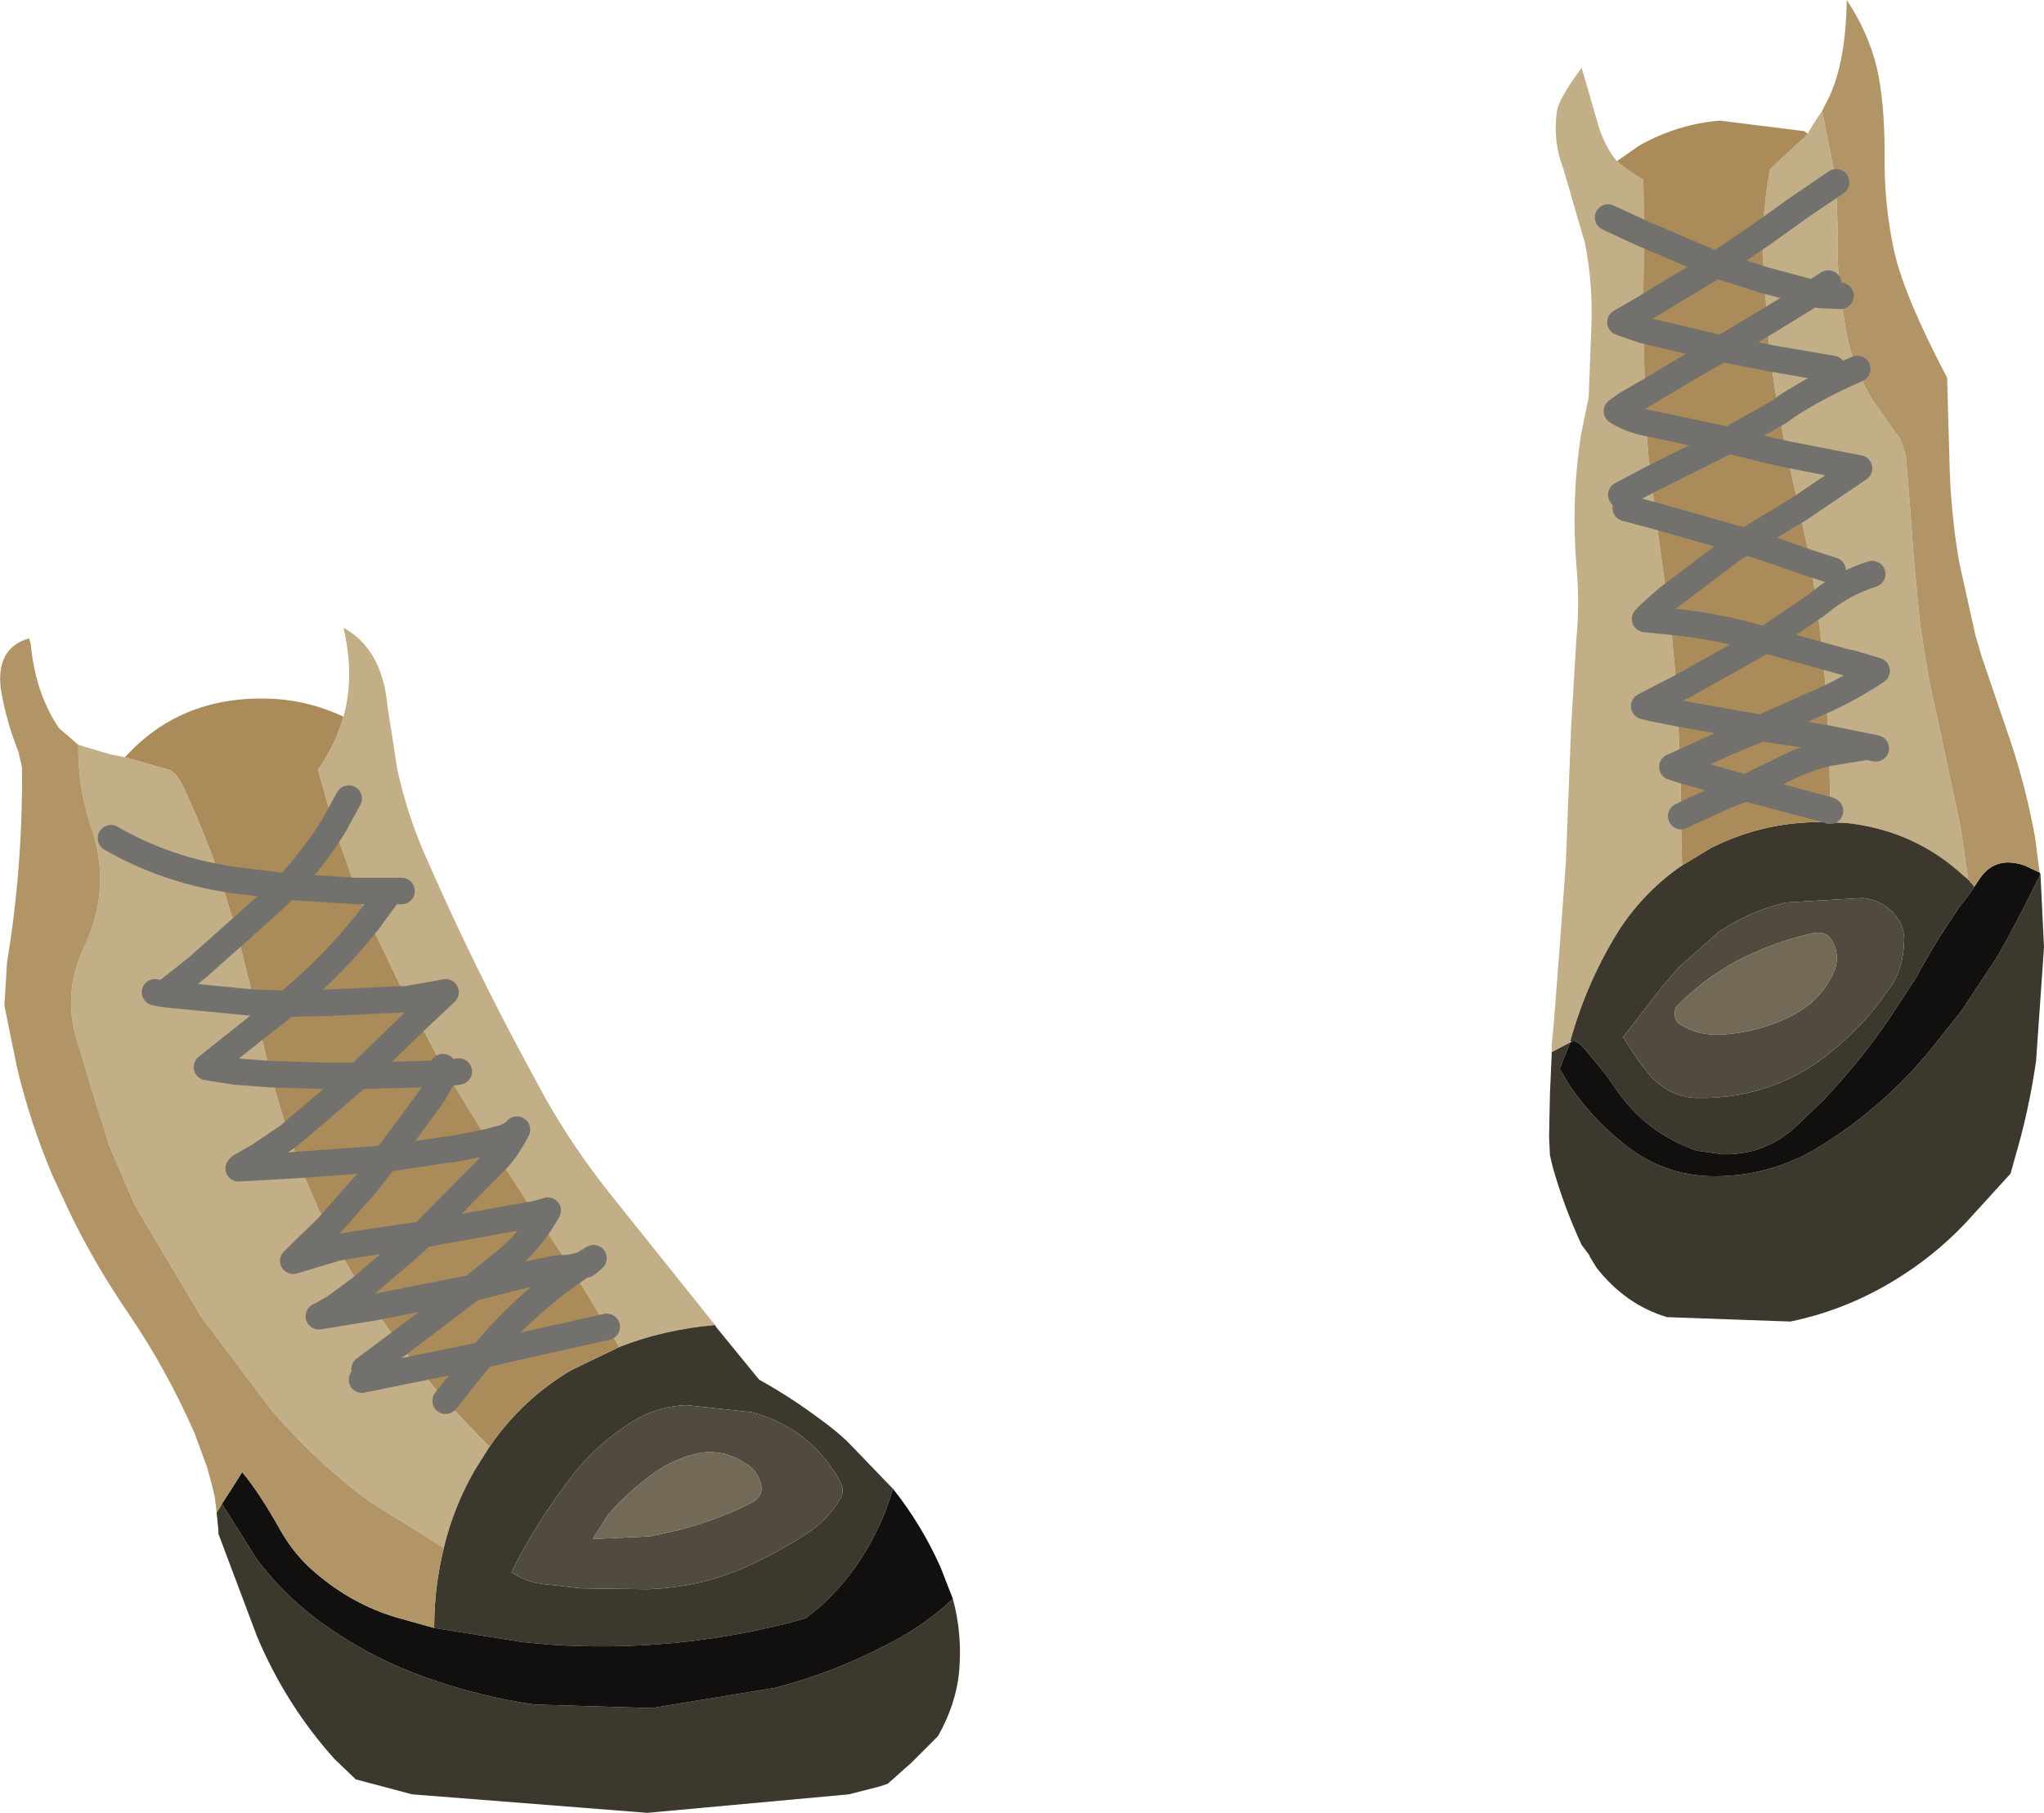 <?xml version="1.0" encoding="UTF-8" standalone="no"?>
<svg xmlns:xlink="http://www.w3.org/1999/xlink" height="102.95px" width="116.05px" xmlns="http://www.w3.org/2000/svg">
  <g transform="matrix(1.0, 0.0, 0.0, 1.0, 58.05, 51.45)">
    <path d="M30.05 8.3 L30.05 7.85 30.15 6.9 30.5 2.35 30.85 -2.4 31.15 -10.1 31.15 -10.15 31.45 -15.15 Q31.65 -17.25 31.45 -19.35 31.15 -23.05 31.7 -26.7 L32.1 -28.65 32.15 -28.9 32.3 -32.9 Q32.4 -35.25 31.95 -37.6 L30.7 -41.9 Q30.1 -43.45 30.35 -45.15 30.45 -45.85 31.75 -47.6 L32.75 -44.15 Q33.15 -43.0 33.75 -42.3 34.45 -41.7 35.25 -41.25 L35.3 -38.15 35.25 -34.9 35.25 -33.9 35.25 -32.7 33.95 -33.15 35.25 -33.9 33.95 -33.15 35.25 -32.7 35.35 -29.1 34.3 -28.5 33.75 -28.1 Q34.45 -27.65 35.4 -27.45 L35.55 -25.45 35.7 -24.25 35.95 -22.15 34.25 -22.6 35.95 -22.15 36.5 -18.15 36.6 -17.45 36.8 -16.15 35.35 -16.3 35.7 -16.65 36.6 -17.45 35.7 -16.65 35.35 -16.3 36.8 -16.15 37.15 -12.3 36.55 -12.0 35.3 -11.35 35.7 -11.25 37.2 -10.95 35.7 -11.25 35.3 -11.35 36.55 -12.0 37.15 -12.3 37.15 -11.9 37.2 -11.6 37.2 -10.95 37.35 -8.1 37.35 -7.75 37.4 -5.1 37.4 -4.4 37.45 -2.3 Q35.4 -0.9 33.95 1.25 32.05 4.25 31.1 7.7 L31.1 7.75 30.05 8.3 M44.6 -43.85 L44.65 -43.9 44.6 -43.9 45.0 -44.55 45.4 -45.15 46.2 -41.1 46.3 -37.85 Q46.25 -36.2 46.45 -34.65 L46.75 -32.7 Q46.95 -31.55 47.4 -30.5 47.75 -29.6 48.25 -28.75 L49.85 -26.5 50.15 -25.6 50.4 -22.6 50.6 -19.85 50.95 -16.15 51.15 -14.8 Q51.4 -13.05 51.8 -11.35 L53.25 -4.55 53.7 -1.5 53.45 -1.7 Q50.7 -4.25 46.9 -4.7 L45.85 -4.75 45.85 -5.4 45.85 -6.4 45.8 -8.7 47.95 -9.05 48.25 -9.0 48.45 -8.95 47.95 -9.05 45.75 -9.5 47.95 -9.05 48.45 -8.95 48.25 -9.0 47.95 -9.05 45.8 -8.7 45.75 -9.5 45.65 -11.75 45.5 -13.6 45.45 -14.2 45.25 -15.9 45.1 -17.1 44.75 -19.45 44.45 -20.9 44.1 -22.55 43.4 -25.65 47.5 -24.85 44.1 -22.55 47.5 -24.85 43.4 -25.65 43.35 -25.9 42.95 -28.05 Q42.65 -29.6 42.5 -31.1 L42.4 -31.65 42.3 -33.2 44.9 -34.8 42.1 -35.55 44.9 -34.8 42.3 -33.2 42.1 -35.55 42.05 -36.9 42.05 -38.2 Q42.1 -40.05 42.45 -41.85 L44.6 -43.85 M46.45 -34.65 L45.25 -34.7 44.9 -34.8 45.75 -35.35 44.9 -34.8 45.25 -34.7 46.45 -34.65 M46.2 -41.1 L44.0 -39.6 42.05 -38.2 44.0 -39.6 46.2 -41.1 M46.0 -30.5 L42.5 -31.1 46.0 -30.5 M47.4 -30.5 Q45.1 -29.5 43.35 -28.35 L42.95 -28.05 43.35 -28.35 Q45.1 -29.5 47.4 -30.5 M46.0 -19.05 L44.75 -19.45 46.0 -19.05 M34.0 -23.35 L35.7 -24.25 34.0 -23.35 M35.4 -27.45 Q34.45 -27.65 33.75 -28.1 L34.3 -28.5 35.35 -29.1 35.4 -27.45 M35.3 -38.15 L33.25 -39.1 35.3 -38.15 M48.25 -18.85 Q46.65 -18.35 45.35 -17.3 L45.1 -17.1 45.35 -17.3 Q46.65 -18.35 48.25 -18.85 M45.65 -11.75 Q47.05 -12.4 48.5 -13.35 L47.0 -13.8 46.7 -13.85 45.45 -14.2 46.7 -13.85 47.0 -13.8 48.5 -13.35 Q47.05 -12.4 45.65 -11.75 M37.35 -7.75 L36.9 -7.9 37.35 -8.1 36.9 -7.9 37.35 -7.75 M-53.6 -9.15 L-51.75 -8.6 -50.95 -8.45 -48.5 -7.75 Q-48.05 -7.6 -47.7 -6.9 -46.5 -4.35 -45.55 -1.6 L-44.6 1.5 -43.6 5.5 -43.4 6.55 -43.35 6.8 -42.7 9.55 -44.7 9.4 -46.3 9.15 -43.35 6.8 -46.3 9.15 -44.7 9.4 -42.7 9.55 -41.65 13.05 -41.45 13.55 -41.05 14.7 -44.5 14.9 -44.4 14.8 -43.35 14.2 -41.65 13.05 -43.35 14.2 -44.4 14.8 -44.5 14.9 -41.05 14.7 -39.95 17.25 -39.45 18.25 -38.9 19.4 -37.55 21.7 -36.85 22.8 -39.95 23.3 -39.75 23.2 -39.05 22.8 -37.55 21.7 -39.05 22.8 -39.75 23.2 -39.95 23.3 -36.85 22.8 -35.4 24.85 -34.55 25.95 -34.3 26.25 -32.75 28.1 -32.05 28.85 -30.8 30.15 -30.25 30.7 -31.1 32.05 Q-32.3 34.15 -32.85 36.45 L-37.1 33.8 Q-40.15 31.55 -42.7 28.55 L-46.65 23.3 -50.3 17.15 -50.5 16.75 -51.85 13.6 -52.85 10.4 -53.75 7.4 Q-54.45 4.85 -53.3 2.4 -51.65 -1.05 -52.9 -4.55 -53.65 -6.85 -53.6 -9.15 M-38.55 -10.75 Q-37.9 -13.05 -38.55 -15.8 -36.35 -14.6 -36.05 -11.35 L-35.5 -7.8 Q-34.9 -5.0 -33.7 -2.4 -31.15 3.4 -28.15 8.95 L-27.15 10.8 Q-25.55 13.65 -23.45 16.3 L-17.45 23.8 Q-20.35 24.05 -22.9 25.05 L-23.15 24.6 -23.6 23.9 -25.5 20.75 -25.0 20.4 -24.75 20.35 -24.35 20.0 -25.0 20.4 -25.25 20.45 -25.65 20.55 -25.25 20.45 -25.0 20.4 -24.35 20.0 -24.75 20.35 -25.0 20.4 -25.5 20.75 -25.65 20.55 -27.35 17.95 -26.95 17.3 -27.65 17.5 -26.95 17.3 -27.35 17.95 -27.65 17.5 -29.0 15.45 -29.75 14.3 -30.3 13.4 -32.2 10.3 -32.7 9.5 -32.75 9.4 -32.9 9.15 -34.35 6.4 -32.75 4.9 -33.0 4.95 -34.95 5.3 -33.0 4.95 -32.75 4.9 -34.35 6.4 -34.95 5.3 -36.9 1.25 -37.1 0.8 -37.8 -0.85 -35.9 -0.85 -35.25 -0.85 -35.9 -0.85 -37.8 -0.85 -39.1 -4.55 -40.0 -7.75 Q-39.0 -9.15 -38.55 -10.75 M-51.75 -3.85 Q-48.9 -2.2 -45.55 -1.6 -48.9 -2.2 -51.75 -3.85 M-37.1 0.8 L-35.9 -0.85 -37.1 0.8 M-39.1 -4.55 L-38.25 -6.1 -39.1 -4.55 M-32.0 9.4 L-32.7 9.5 -32.0 9.4 M-29.75 14.3 Q-29.15 13.6 -28.7 12.7 L-28.8 12.8 Q-29.2 13.15 -29.75 13.25 L-30.3 13.4 -29.75 13.25 Q-29.2 13.15 -28.8 12.8 L-28.7 12.7 Q-29.15 13.6 -29.75 14.3 M-37.35 26.3 L-35.4 24.85 -37.35 26.3 M-37.5 26.9 L-34.3 26.25 -37.5 26.9 M-38.9 19.4 L-41.4 20.15 -39.45 18.25 -41.4 20.15 -38.9 19.4 M-43.6 5.5 L-48.75 5.0 -49.25 4.9 -48.75 5.0 -46.85 3.5 -44.6 1.5 -46.85 3.5 -48.75 5.0 -43.6 5.5" fill="#c2ae87" fill-rule="evenodd" stroke="none"/>
    <path d="M57.8 -1.8 L58.0 2.35 57.55 8.8 Q57.15 11.6 56.35 14.3 L56.1 15.2 54.05 17.45 Q52.25 19.5 50.0 20.95 47.0 22.9 43.6 23.6 L36.6 23.35 Q34.25 22.65 32.6 20.55 L32.2 19.9 32.2 19.85 31.75 19.25 Q30.75 17.1 30.1 14.8 L29.95 14.15 29.9 13.1 29.95 10.65 30.05 8.4 30.05 8.3 31.1 7.75 30.5 9.25 31.1 10.25 Q32.3 12.0 33.95 13.35 36.3 15.35 39.3 15.35 42.7 15.35 45.6 13.45 49.05 11.25 51.65 8.05 L53.35 5.9 55.3 2.95 55.95 1.8 56.85 0.1 57.8 -1.8 M53.7 -1.5 L54.05 -1.1 53.75 -0.65 53.2 0.05 51.95 1.95 51.05 3.5 50.75 4.05 49.25 6.35 Q47.55 8.85 45.45 11.05 L44.05 12.4 Q42.25 14.15 39.75 14.1 L38.3 13.9 Q35.4 12.9 33.7 10.4 L33.1 9.55 31.95 8.15 Q31.5 7.6 31.2 7.7 L31.1 7.7 Q32.05 4.25 33.95 1.25 35.4 -0.9 37.45 -2.3 L39.1 -3.3 Q42.3 -4.9 45.85 -4.75 L46.9 -4.7 Q50.7 -4.25 53.45 -1.7 L53.7 -1.5 M39.5 1.5 L37.3 3.45 36.3 4.6 34.1 7.45 35.05 8.9 35.7 9.7 Q36.8 10.85 38.25 10.9 43.1 11.0 46.7 7.6 48.15 6.3 49.2 4.7 L49.4 4.45 Q50.0 3.4 50.05 2.15 50.15 1.15 49.45 0.4 48.75 -0.35 47.7 -0.45 L43.35 -0.2 Q41.25 0.3 39.5 1.5 M-17.45 23.8 L-17.4 23.9 -14.95 26.9 Q-13.15 27.9 -11.55 29.1 -10.7 29.7 -9.95 30.4 L-7.35 33.1 Q-8.55 37.15 -11.55 39.85 L-12.3 40.45 -13.4 40.75 Q-20.0 42.4 -26.8 41.95 L-28.4 41.8 -33.4 41.0 Q-33.4 38.65 -32.85 36.45 -32.3 34.15 -31.1 32.05 L-30.25 30.7 Q-28.4 28.0 -25.6 26.35 L-22.9 25.05 Q-20.35 24.05 -17.45 23.8 M-3.95 39.35 Q-3.4 41.35 -3.6 43.55 -3.8 45.4 -4.8 47.15 L-6.3 48.65 -7.65 49.85 -8.1 50.0 -9.85 50.45 -21.3 51.5 -34.65 50.45 -37.85 49.6 -39.05 48.45 Q-41.8 45.4 -43.45 41.5 L-45.65 35.65 -45.65 35.45 -45.75 34.45 -45.45 33.95 -43.5 37.05 Q-41.75 39.4 -39.3 41.05 -36.75 42.8 -33.9 43.8 -30.85 44.9 -27.7 45.35 L-21.05 45.55 -14.05 44.4 Q-10.75 43.55 -7.7 41.95 -5.6 40.9 -3.95 39.35 M-10.45 32.5 Q-11.4 30.9 -12.75 29.95 -13.9 29.15 -15.35 28.75 L-19.05 28.35 Q-20.8 28.4 -22.25 29.35 -24.3 30.65 -25.75 32.6 -27.65 35.1 -29.0 37.8 L-29.0 37.85 Q-28.25 38.35 -27.3 38.5 L-25.05 38.75 -21.3 38.8 Q-18.1 38.7 -15.3 37.35 -13.8 36.65 -12.4 35.75 -11.05 34.9 -10.3 33.6 -10.05 33.15 -10.45 32.5" fill="#3d382e" fill-rule="evenodd" stroke="none"/>
    <path d="M33.75 -42.3 L35.05 -43.2 Q37.2 -44.4 39.6 -44.6 L44.4 -44.0 44.6 -43.85 42.45 -41.85 Q42.1 -40.05 42.05 -38.2 L42.05 -36.9 42.1 -35.55 41.0 -35.9 39.4 -36.4 37.05 -35.0 35.25 -33.9 37.05 -35.0 39.4 -36.4 41.0 -35.9 42.1 -35.55 42.3 -33.2 42.4 -31.65 42.5 -31.1 42.25 -31.15 39.7 -31.65 42.25 -31.15 42.5 -31.1 Q42.65 -29.6 42.95 -28.05 L43.35 -25.9 43.4 -25.65 44.1 -22.55 41.05 -20.7 35.95 -22.15 41.05 -20.7 44.1 -22.55 44.45 -20.9 44.75 -19.45 42.75 -20.15 41.05 -20.7 40.3 -20.25 36.6 -17.45 40.3 -20.25 41.05 -20.7 42.75 -20.15 44.75 -19.45 45.1 -17.1 42.15 -15.1 Q39.5 -15.9 36.8 -16.15 39.5 -15.9 42.15 -15.1 L45.1 -17.1 45.25 -15.9 45.45 -14.2 42.55 -15.0 42.15 -15.1 40.65 -14.25 37.15 -12.3 40.65 -14.25 42.15 -15.1 42.55 -15.0 45.45 -14.2 45.5 -13.6 45.65 -11.75 45.75 -9.5 44.0 -9.8 41.95 -10.1 45.65 -11.75 41.95 -10.1 44.0 -9.8 45.75 -9.5 45.8 -8.7 45.85 -6.4 45.85 -5.4 45.85 -4.75 Q42.3 -4.9 39.1 -3.3 L37.45 -2.3 37.4 -4.4 37.4 -5.1 37.8 -5.3 40.0 -6.3 41.05 -6.7 40.0 -6.3 37.8 -5.3 37.4 -5.1 37.35 -7.75 37.35 -8.1 37.2 -10.95 37.2 -11.6 37.15 -11.9 37.15 -12.3 36.8 -16.15 36.6 -17.45 36.5 -18.15 35.95 -22.15 35.7 -24.25 38.5 -25.65 40.1 -26.45 42.5 -25.85 43.4 -25.65 42.5 -25.85 40.1 -26.45 38.5 -25.65 35.7 -24.25 35.55 -25.45 35.4 -27.45 40.1 -26.45 42.95 -28.05 40.1 -26.45 35.4 -27.45 35.35 -29.1 35.25 -32.7 35.25 -33.9 35.25 -34.9 35.3 -38.15 35.25 -41.25 Q34.45 -41.7 33.75 -42.3 M42.3 -33.2 L39.7 -31.65 35.25 -32.7 39.7 -31.65 42.3 -33.2 M42.05 -38.2 L39.4 -36.4 35.9 -37.9 35.3 -38.15 35.9 -37.9 39.4 -36.4 42.05 -38.2 M39.7 -31.65 L37.95 -30.65 35.35 -29.1 37.95 -30.65 39.7 -31.65 M45.85 -5.4 L45.75 -5.45 41.05 -6.7 43.2 -7.75 Q44.45 -8.4 45.8 -8.7 44.45 -8.4 43.2 -7.75 L41.05 -6.7 45.75 -5.45 45.85 -5.4 M41.05 -6.7 L37.35 -7.75 41.05 -6.7 M37.35 -8.1 L40.0 -9.3 41.95 -10.1 37.2 -10.95 41.95 -10.1 40.0 -9.3 37.35 -8.1 M-50.95 -8.45 Q-47.65 -12.1 -42.3 -11.75 -40.35 -11.6 -38.55 -10.75 -39.0 -9.15 -40.0 -7.75 L-39.1 -4.55 -37.8 -0.85 -37.1 0.8 Q-39.15 3.4 -41.75 5.55 L-43.6 5.5 -41.75 5.55 Q-39.15 3.4 -37.1 0.8 L-36.9 1.25 -34.95 5.3 -35.25 5.3 -39.5 5.5 -41.75 5.55 -39.5 5.5 -35.25 5.3 -34.95 5.3 -34.35 6.4 -32.9 9.15 -32.75 9.4 -32.7 9.5 -32.8 9.5 -32.75 9.4 -32.8 9.5 -32.7 9.5 -32.2 10.3 -30.3 13.4 -29.75 14.3 -29.0 15.45 -27.65 17.5 -28.25 17.6 -34.05 18.65 -29.75 14.3 -34.05 18.65 -28.25 17.6 -27.65 17.5 -27.35 17.95 -25.65 20.55 -26.5 20.6 -28.7 21.05 -31.25 21.7 -29.7 20.45 Q-28.25 19.35 -27.35 17.95 -28.25 19.35 -29.7 20.45 L-31.25 21.7 -28.7 21.05 -26.5 20.6 -25.65 20.55 -25.5 20.75 -23.6 23.9 -23.15 24.6 -22.9 25.05 -25.6 26.35 Q-28.4 28.0 -30.25 30.7 L-30.8 30.15 -32.05 28.85 -32.75 28.1 -31.35 26.35 -30.65 25.5 -34.3 26.25 -30.65 25.5 -31.35 26.35 -32.75 28.1 -34.3 26.25 -34.55 25.95 -35.4 24.85 -31.25 21.7 -32.3 21.9 -36.85 22.8 -32.3 21.9 -31.25 21.7 -35.4 24.85 -36.85 22.8 -37.55 21.7 -38.9 19.4 -39.45 18.25 -37.2 15.7 -36.15 14.35 -36.25 14.35 -41.05 14.7 -36.25 14.35 -36.15 14.35 -37.2 15.7 -39.45 18.25 -39.95 17.25 -41.05 14.7 -41.45 13.55 -41.65 13.05 -38.25 10.15 -37.7 9.65 -39.5 9.65 -42.7 9.55 -39.5 9.65 -37.7 9.65 -38.25 10.15 -41.65 13.05 -42.7 9.55 -43.35 6.8 -43.4 6.55 -43.6 5.5 -44.6 1.5 -45.55 -1.6 -45.0 -1.5 -41.75 -1.1 -42.65 -0.25 -44.6 1.5 -42.65 -0.25 -41.75 -1.1 -45.0 -1.5 -45.55 -1.6 Q-46.5 -4.35 -47.7 -6.9 -48.05 -7.6 -48.5 -7.75 L-50.95 -8.45 M-39.1 -4.55 Q-40.25 -2.7 -41.75 -1.1 L-37.8 -0.85 -41.75 -1.1 Q-40.25 -2.7 -39.1 -4.55 M-30.3 13.4 L-32.05 13.75 -36.15 14.35 -33.9 11.3 -33.5 10.75 -32.8 9.5 -34.0 9.55 -37.7 9.65 -34.35 6.4 -37.7 9.65 -34.0 9.55 -32.8 9.5 -33.5 10.75 -33.9 11.3 -36.15 14.35 -32.05 13.75 -30.3 13.4 M-23.6 23.9 L-28.5 25.0 -30.65 25.5 Q-28.4 22.75 -25.5 20.75 -28.4 22.75 -30.65 25.5 L-28.5 25.0 -23.6 23.9 M-37.55 21.7 L-37.5 21.65 -34.8 19.35 -34.05 18.65 -37.75 19.2 -38.9 19.4 -37.75 19.2 -34.05 18.65 -34.8 19.35 -37.5 21.65 -37.55 21.7 M-41.75 5.55 L-42.5 6.15 -43.35 6.8 -42.5 6.15 -41.75 5.55" fill="#aa8b59" fill-rule="evenodd" stroke="none"/>
    <path d="M57.75 -1.9 L57.8 -1.8 56.85 0.1 55.95 1.8 55.3 2.95 53.35 5.9 51.65 8.05 Q49.05 11.25 45.6 13.45 42.7 15.35 39.3 15.35 36.3 15.35 33.95 13.35 32.3 12.0 31.1 10.25 L30.5 9.25 31.1 7.75 31.2 7.7 Q31.5 7.6 31.95 8.15 L33.1 9.55 33.7 10.4 Q35.4 12.9 38.3 13.9 L39.75 14.1 Q42.25 14.15 44.05 12.4 L45.45 11.05 Q47.55 8.85 49.25 6.35 L50.75 4.05 51.05 3.5 51.95 1.95 53.2 0.05 53.75 -0.65 54.05 -1.1 54.25 -1.4 Q55.15 -2.9 56.9 -2.3 L57.75 -1.9 M-7.35 33.1 Q-5.75 35.1 -4.65 37.55 L-3.95 39.35 Q-5.6 40.9 -7.7 41.95 -10.75 43.55 -14.05 44.4 L-21.05 45.55 -27.7 45.35 Q-30.85 44.9 -33.9 43.8 -36.75 42.8 -39.3 41.05 -41.75 39.4 -43.5 37.05 L-45.45 33.95 -44.9 33.1 -44.3 32.15 Q-43.3 33.35 -42.1 35.5 -41.3 36.9 -40.1 37.9 -38.05 39.65 -35.55 40.4 L-33.4 41.0 -28.4 41.8 -26.8 41.95 Q-20.0 42.4 -13.4 40.75 L-12.3 40.45 -11.55 39.85 Q-8.55 37.15 -7.35 33.1" fill="#12100e" fill-rule="evenodd" stroke="none"/>
    <path d="M39.5 1.5 Q41.25 0.3 43.35 -0.2 L47.7 -0.45 Q48.75 -0.35 49.45 0.4 50.15 1.15 50.05 2.15 50.0 3.4 49.4 4.45 L49.2 4.7 Q48.15 6.3 46.7 7.6 43.1 11.0 38.25 10.9 36.8 10.85 35.7 9.7 L35.05 8.9 34.1 7.45 36.3 4.6 37.3 3.45 39.5 1.5 M45.95 1.95 Q45.65 1.4 44.85 1.55 42.65 2.05 40.6 3.1 38.65 4.15 37.1 5.75 36.9 6.4 37.3 6.7 38.4 7.4 39.75 7.3 L39.8 7.3 Q41.9 7.15 43.75 6.2 L44.25 5.9 Q45.4 5.15 46.0 3.9 46.5 2.9 45.95 1.95 M-10.45 32.5 Q-10.05 33.15 -10.3 33.6 -11.05 34.9 -12.4 35.75 -13.8 36.65 -15.3 37.35 -18.1 38.7 -21.3 38.8 L-25.05 38.75 -27.3 38.5 Q-28.25 38.35 -29.0 37.85 L-29.0 37.8 Q-27.65 35.1 -25.75 32.6 -24.3 30.65 -22.25 29.35 -20.8 28.4 -19.05 28.35 L-15.35 28.75 Q-13.9 29.15 -12.75 29.95 -11.4 30.9 -10.45 32.5 M-14.85 32.85 Q-15.0 32.2 -15.5 31.8 L-16.15 31.4 Q-17.15 30.9 -18.25 31.05 -19.55 31.3 -20.7 32.05 -22.3 33.15 -23.55 34.6 L-24.4 35.95 -21.15 35.8 -19.55 35.45 Q-17.4 34.9 -15.5 33.95 -14.65 33.55 -14.85 32.85" fill="#514a3e" fill-rule="evenodd" stroke="none"/>
    <path d="M45.95 1.95 Q46.5 2.9 46.0 3.9 45.4 5.15 44.25 5.9 L43.75 6.2 Q41.9 7.15 39.8 7.3 L39.75 7.3 Q38.4 7.4 37.3 6.7 36.9 6.4 37.1 5.75 38.65 4.15 40.6 3.1 42.65 2.05 44.85 1.55 45.65 1.4 45.95 1.95 M-14.85 32.85 Q-14.65 33.55 -15.5 33.95 -17.4 34.9 -19.55 35.45 L-21.15 35.8 -24.4 35.95 -23.55 34.6 Q-22.3 33.15 -20.7 32.05 -19.55 31.3 -18.25 31.05 -17.15 30.9 -16.15 31.4 L-15.5 31.8 Q-15.0 32.2 -14.85 32.85" fill="#736957" fill-rule="evenodd" stroke="none"/>
    <path d="M45.4 -45.15 L45.55 -45.45 Q46.75 -47.55 46.8 -51.45 48.0 -49.65 48.5 -47.65 48.95 -45.7 48.95 -42.8 48.9 -39.9 49.5 -37.15 50.1 -34.55 52.5 -30.0 L52.65 -24.65 Q52.75 -22.0 53.2 -19.45 L54.1 -15.4 54.45 -14.2 56.1 -9.35 Q57.0 -6.65 57.5 -3.85 L57.75 -1.9 56.9 -2.3 Q55.15 -2.9 54.25 -1.4 L54.05 -1.1 53.7 -1.5 53.25 -4.55 51.8 -11.35 Q51.4 -13.05 51.15 -14.8 L50.95 -16.15 50.6 -19.85 50.4 -22.6 50.15 -25.6 49.85 -26.5 48.25 -28.75 Q47.75 -29.6 47.4 -30.5 46.95 -31.55 46.75 -32.7 L46.45 -34.65 Q46.25 -36.2 46.3 -37.85 L46.2 -41.1 45.4 -45.15 M-45.75 34.45 L-45.85 33.6 -46.0 32.95 -46.3 31.85 -47.0 29.95 Q-48.55 26.4 -50.75 23.15 -52.6 20.45 -54.0 17.6 L-55.05 15.35 Q-56.35 12.3 -57.1 9.1 L-57.8 5.65 -57.65 3.2 Q-56.75 -2.25 -56.8 -7.85 L-57.0 -8.75 Q-57.7 -10.5 -58.0 -12.3 -58.3 -14.65 -56.4 -15.2 L-56.3 -14.85 Q-56.05 -12.1 -54.7 -10.1 L-53.6 -9.15 Q-53.65 -6.85 -52.9 -4.55 -51.65 -1.05 -53.3 2.4 -54.45 4.85 -53.75 7.4 L-52.85 10.4 -51.85 13.6 -50.5 16.75 -50.3 17.15 -46.65 23.3 -42.7 28.55 Q-40.15 31.55 -37.1 33.8 L-32.85 36.45 Q-33.4 38.65 -33.4 41.0 L-35.55 40.4 Q-38.05 39.65 -40.1 37.9 -41.3 36.9 -42.1 35.5 -43.3 33.35 -44.3 32.15 L-44.9 33.1 -45.45 33.95 -45.75 34.45" fill="#b19567" fill-rule="evenodd" stroke="none"/>
    <path d="M42.05 -38.2 L44.0 -39.6 46.2 -41.1 M45.75 -35.35 L44.9 -34.8 45.25 -34.7 46.45 -34.65 M42.1 -35.55 L44.9 -34.8 42.3 -33.2 39.7 -31.65 42.25 -31.15 42.5 -31.1 46.0 -30.5 M42.1 -35.55 L41.0 -35.9 39.4 -36.4 37.05 -35.0 35.25 -33.9 33.95 -33.15 35.25 -32.7 39.7 -31.65 37.95 -30.65 35.35 -29.1 34.3 -28.5 33.75 -28.1 Q34.45 -27.65 35.4 -27.45 L40.1 -26.45 38.5 -25.65 35.7 -24.25 34.0 -23.35 M42.95 -28.05 L43.35 -28.35 Q45.1 -29.5 47.4 -30.5 M44.1 -22.55 L47.5 -24.85 43.4 -25.65 42.5 -25.85 40.1 -26.45 42.95 -28.05 M35.95 -22.15 L41.05 -20.7 44.1 -22.55 M44.75 -19.45 L46.0 -19.05 M35.3 -38.15 L35.9 -37.9 39.4 -36.4 42.05 -38.2 M33.25 -39.1 L35.3 -38.15 M34.25 -22.6 L35.95 -22.15 M36.6 -17.45 L40.3 -20.25 41.05 -20.7 42.75 -20.15 44.75 -19.45 M45.1 -17.1 L45.35 -17.3 Q46.65 -18.35 48.25 -18.85 M36.8 -16.15 Q39.5 -15.9 42.15 -15.1 L45.1 -17.1 M45.45 -14.2 L46.7 -13.85 47.0 -13.8 48.5 -13.35 Q47.05 -12.4 45.65 -11.75 L41.95 -10.1 44.0 -9.8 45.75 -9.5 47.95 -9.05 48.45 -8.95 48.25 -9.0 47.95 -9.05 45.8 -8.7 Q44.45 -8.4 43.2 -7.75 L41.05 -6.7 45.75 -5.45 45.85 -5.4 M36.6 -17.45 L35.7 -16.65 35.35 -16.3 36.8 -16.15 M37.15 -12.3 L40.65 -14.25 42.15 -15.1 42.55 -15.0 45.45 -14.2 M37.15 -12.3 L36.55 -12.0 35.3 -11.35 35.7 -11.25 37.2 -10.95 41.95 -10.1 40.0 -9.3 37.35 -8.1 36.9 -7.9 37.35 -7.75 41.05 -6.7 40.0 -6.3 37.8 -5.3 37.4 -5.1 M-44.6 1.5 L-42.65 -0.25 -41.75 -1.1 -45.0 -1.5 -45.55 -1.6 Q-48.9 -2.2 -51.75 -3.85 M-43.6 5.5 L-41.75 5.55 Q-39.15 3.4 -37.1 0.8 L-35.9 -0.85 -35.25 -0.85 M-37.8 -0.85 L-41.75 -1.1 Q-40.25 -2.7 -39.1 -4.55 L-38.25 -6.1 M-37.8 -0.85 L-35.9 -0.85 M-34.95 5.3 L-33.0 4.95 -32.75 4.9 -34.35 6.4 -37.7 9.65 -34.0 9.55 -32.8 9.5 -33.5 10.75 -33.9 11.3 -36.15 14.35 -32.05 13.75 -30.3 13.4 -29.75 13.25 Q-29.2 13.15 -28.8 12.8 L-28.7 12.7 Q-29.15 13.6 -29.75 14.3 L-34.05 18.65 -28.25 17.6 -27.65 17.5 -26.95 17.3 -27.35 17.95 Q-28.25 19.35 -29.7 20.45 L-31.25 21.7 -28.7 21.05 -26.5 20.6 -25.65 20.55 -25.25 20.45 -25.0 20.4 -24.35 20.0 -24.75 20.35 -25.0 20.4 -25.5 20.75 Q-28.4 22.75 -30.65 25.5 L-28.5 25.0 -23.6 23.9 M-32.9 9.15 L-32.75 9.4 -32.8 9.5 -32.7 9.5 -32.0 9.4 M-42.7 9.55 L-39.5 9.65 -37.7 9.65 -38.25 10.15 -41.65 13.05 -43.35 14.2 -44.4 14.8 -44.5 14.9 -41.05 14.7 -36.25 14.35 -36.15 14.35 -37.2 15.7 -39.45 18.25 -41.4 20.15 -38.9 19.4 -37.75 19.2 -34.05 18.65 -34.8 19.35 -37.5 21.65 -37.55 21.7 -39.05 22.8 -39.75 23.2 -39.95 23.3 -36.85 22.8 -32.3 21.9 -31.25 21.7 -35.4 24.85 -37.35 26.3 M-34.3 26.25 L-30.65 25.5 -31.35 26.35 -32.75 28.1 M-41.75 5.55 L-39.5 5.5 -35.25 5.3 -34.95 5.3 M-34.3 26.25 L-37.5 26.9 M-43.35 6.8 L-42.5 6.15 -41.75 5.55 M-43.35 6.8 L-46.3 9.15 -44.7 9.4 -42.7 9.55 M-49.25 4.9 L-48.75 5.0 -46.85 3.5 -44.6 1.5 M-48.75 5.0 L-43.6 5.5" fill="none" stroke="#72716d" stroke-linecap="round" stroke-linejoin="round" stroke-width="1.5"/>
  </g>
</svg>
